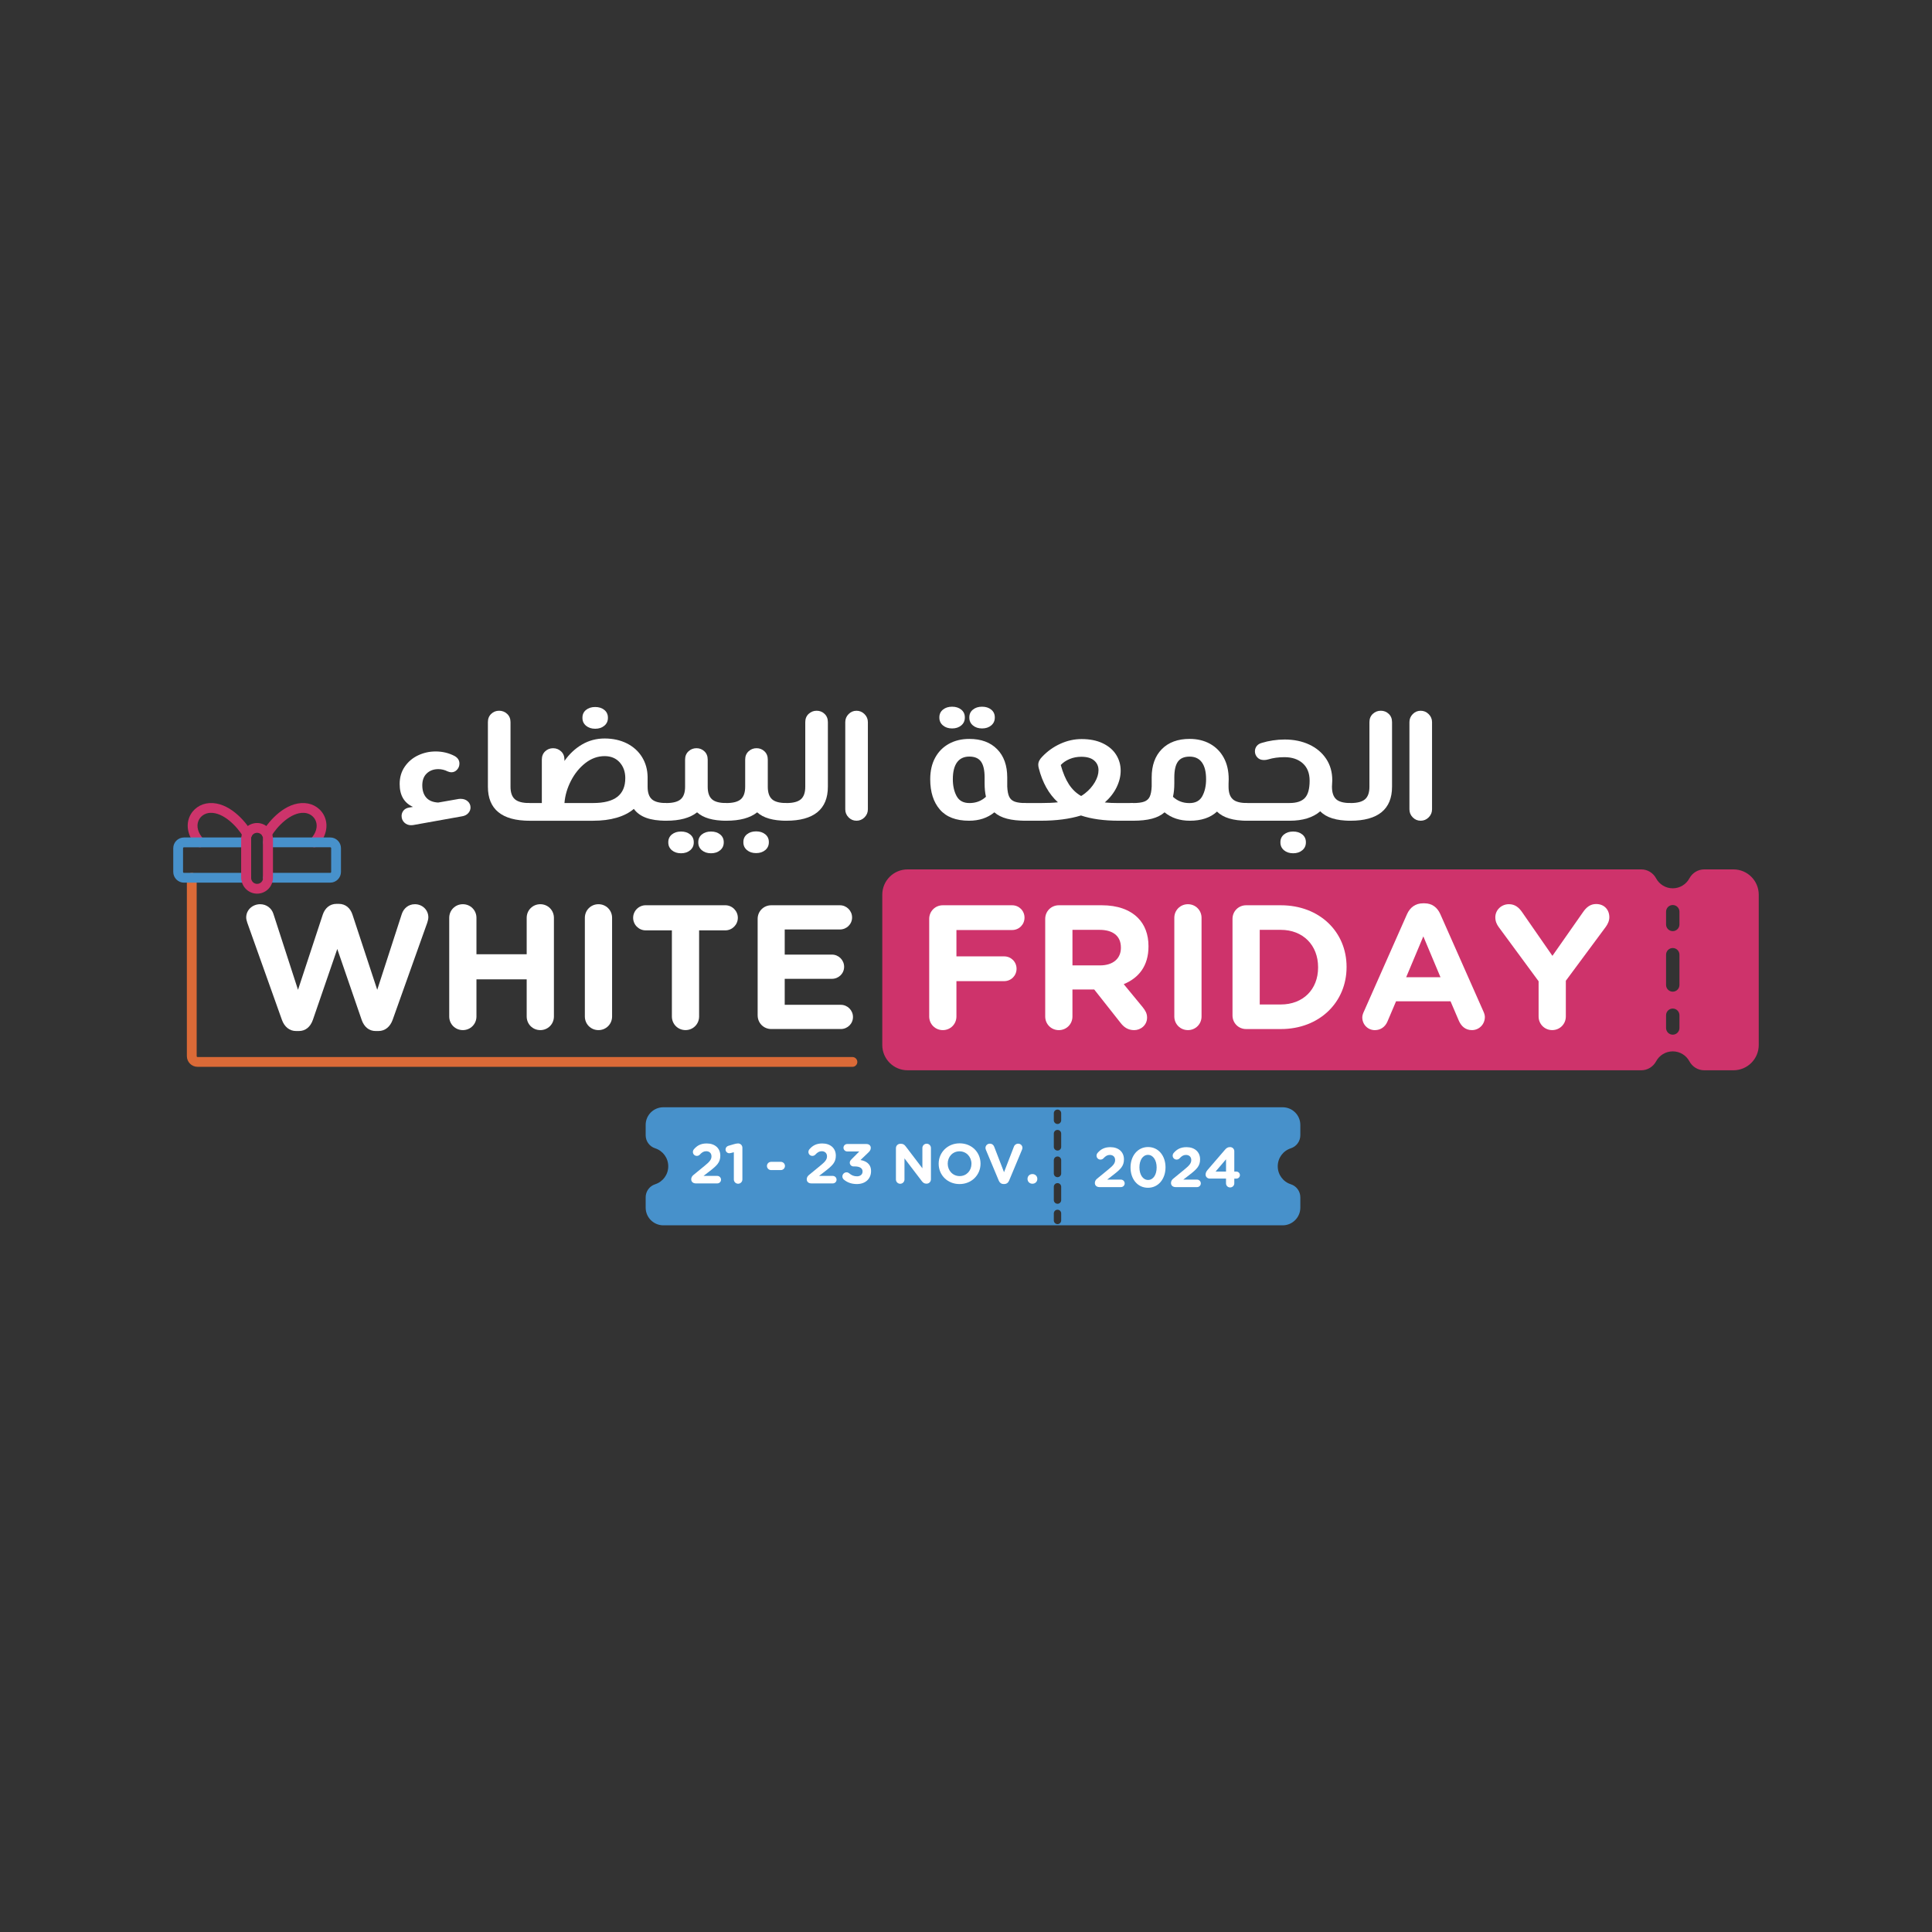 <?xml version="1.0" encoding="UTF-8"?>
<svg id="Layer_1" xmlns="http://www.w3.org/2000/svg" viewBox="0 0 1080 1080">
  <rect x="0" y="0" width="1080" height="1080" fill="#333333" stroke="none"/>
  <defs>
    <style>
      .cls-1 {
        fill: #4791cb;
      }

      .cls-2 {
        fill: #fff;
      }

      .cls-3 {
        fill: #cd346b;
      }

      .cls-4 {
        fill: #ce336b;
      }

      .cls-5 {
        fill: #db6a37;
      }
    </style>
  </defs>
  <path class="cls-3" d="M175.69,473.62c-.66,0-1.32-.24-1.85-.72-1.12-1.02-1.19-2.75-.17-3.87,3.06-3.35,4.09-7.05,2.83-10.16-1.05-2.59-3.54-4.31-6.48-4.48-7.51-.42-15.16,7.66-18.48,13.22-.77,1.3-2.46,1.72-3.75.94-1.3-.78-1.72-2.46-.94-3.75,3.7-6.19,12.78-16.5,23.49-15.87,5.07.3,9.38,3.32,11.23,7.88,2.06,5.07.62,11.02-3.86,15.92-.54.59-1.28.89-2.02.89Z"/>
  <path class="cls-3" d="M111.73,473.62c-.74,0-1.48-.3-2.02-.89-4.48-4.9-5.92-10.85-3.86-15.92,1.85-4.56,6.16-7.58,11.23-7.88,10.69-.64,19.79,9.68,23.49,15.87.78,1.3.35,2.98-.94,3.75-1.3.78-2.98.35-3.75-.94-3.32-5.55-10.96-13.63-18.48-13.22-2.95.17-5.43,1.89-6.48,4.48-1.26,3.11-.23,6.82,2.83,10.16,1.02,1.12.94,2.85-.17,3.87-.52.48-1.19.72-1.85.72Z"/>
  <path class="cls-4" d="M969.01,486h-16.36c-3.47,0-6.61,1.95-8.26,5-1.78,3.31-5.28,5.57-9.31,5.57s-7.53-2.25-9.31-5.57c-1.65-3.06-4.79-5-8.26-5h-410.17c-7.81,0-14.14,6.33-14.14,14.14v84.01c0,7.81,6.33,14.14,14.14,14.14h410.17c3.47,0,6.61-1.95,8.26-5,1.78-3.31,5.28-5.57,9.31-5.57s7.53,2.25,9.31,5.57c1.65,3.06,4.79,5,8.26,5h16.36c7.81,0,14.14-6.33,14.14-14.14v-84.01c0-7.81-6.33-14.14-14.14-14.14ZM938.82,574.65c0,2.07-1.67,3.74-3.74,3.74s-3.74-1.67-3.74-3.74v-7.12c0-2.07,1.67-3.74,3.74-3.74s3.74,1.67,3.74,3.74v7.12ZM938.82,550.61c0,2.07-1.67,3.74-3.74,3.74s-3.74-1.67-3.74-3.74v-16.92c0-2.07,1.67-3.74,3.74-3.74s3.74,1.67,3.74,3.74v16.92ZM938.82,516.77c0,2.07-1.67,3.74-3.74,3.74s-3.74-1.67-3.74-3.74v-7.12c0-2.07,1.67-3.74,3.74-3.74s3.74,1.67,3.74,3.74v7.12Z"/>
  <g>
    <path class="cls-2" d="M138.22,515.74c-.3-.89-.59-1.98-.59-2.87,0-4.25,3.56-7.41,7.81-7.41,3.56,0,6.43,2.27,7.41,5.44l13.74,42.41,13.84-42.02c1.19-3.56,3.86-6.03,7.71-6.03h1.19c3.86,0,6.52,2.37,7.71,6.03l13.84,42.02,13.74-42.41c.99-2.96,3.56-5.44,7.32-5.44,4.15,0,7.51,3.16,7.51,7.32,0,.89-.3,2.08-.59,2.97l-19.38,54.37c-1.38,3.85-4.25,6.23-7.91,6.23h-1.58c-3.66,0-6.43-2.27-7.81-6.23l-13.64-39.64-13.64,39.64c-1.38,3.95-4.15,6.23-7.81,6.23h-1.58c-3.66,0-6.52-2.37-7.91-6.23l-19.38-54.37Z"/>
    <path class="cls-2" d="M251.12,513.07c0-4.25,3.36-7.61,7.61-7.61s7.61,3.36,7.61,7.61v20.36h28.08v-20.36c0-4.25,3.36-7.61,7.61-7.61s7.61,3.36,7.61,7.61v55.16c0,4.25-3.36,7.61-7.61,7.61s-7.61-3.36-7.61-7.61v-20.76h-28.08v20.76c0,4.25-3.36,7.61-7.61,7.61s-7.61-3.36-7.61-7.61v-55.16Z"/>
    <path class="cls-2" d="M326.94,513.07c0-4.25,3.36-7.61,7.61-7.61s7.61,3.36,7.61,7.61v55.16c0,4.25-3.36,7.61-7.61,7.61s-7.61-3.36-7.61-7.61v-55.16Z"/>
    <path class="cls-2" d="M375.58,520.08h-14.63c-3.86,0-7.02-3.16-7.02-7.02s3.16-7.02,7.02-7.02h44.49c3.86,0,7.02,3.16,7.02,7.02s-3.16,7.02-7.02,7.02h-14.63v48.14c0,4.25-3.36,7.61-7.61,7.61s-7.61-3.36-7.61-7.61v-48.14Z"/>
    <path class="cls-2" d="M423.53,567.64v-53.98c0-4.25,3.36-7.61,7.61-7.61h38.36c3.76,0,6.82,3.06,6.82,6.82s-3.06,6.72-6.82,6.72h-30.84v14.04h26.39c3.76,0,6.82,3.06,6.82,6.82s-3.06,6.72-6.82,6.72h-26.39v14.53h31.34c3.76,0,6.82,3.06,6.82,6.82s-3.06,6.72-6.82,6.72h-38.85c-4.25,0-7.61-3.36-7.61-7.61Z"/>
    <path class="cls-2" d="M519.43,513.66c0-4.25,3.36-7.61,7.61-7.61h38.75c3.86,0,6.92,3.06,6.92,6.92s-3.06,6.92-6.92,6.92h-31.14v14.73h26.69c3.86,0,6.92,3.06,6.92,6.92s-3.06,6.92-6.92,6.92h-26.69v19.77c0,4.25-3.36,7.61-7.61,7.61s-7.61-3.36-7.61-7.61v-54.57Z"/>
    <path class="cls-2" d="M584.28,513.66c0-4.25,3.36-7.61,7.61-7.61h24.02c8.8,0,15.62,2.47,20.17,7.02,3.86,3.85,5.93,9.29,5.93,15.82v.2c0,10.87-5.44,17.6-13.84,21.06l10.58,12.85c1.48,1.88,2.47,3.46,2.47,5.83,0,4.25-3.56,7.02-7.22,7.02-3.46,0-5.74-1.68-7.51-3.95l-14.83-18.78h-12.16v15.12c0,4.25-3.36,7.61-7.61,7.61s-7.61-3.36-7.61-7.61v-54.57ZM614.93,539.66c7.41,0,11.66-3.95,11.66-9.79v-.2c0-6.52-4.55-9.88-11.96-9.88h-15.12v19.87h15.42Z"/>
    <path class="cls-2" d="M656.45,513.07c0-4.25,3.36-7.61,7.61-7.61s7.61,3.36,7.61,7.61v55.16c0,4.25-3.36,7.61-7.61,7.61s-7.61-3.36-7.61-7.61v-55.16Z"/>
    <path class="cls-2" d="M688.98,513.66c0-4.25,3.36-7.61,7.61-7.61h19.38c21.75,0,36.77,14.93,36.77,34.4v.2c0,19.48-15.03,34.6-36.77,34.6h-19.38c-4.25,0-7.61-3.36-7.61-7.61v-53.98ZM715.96,561.51c12.46,0,20.86-8.4,20.86-20.66v-.2c0-12.26-8.4-20.86-20.86-20.86h-11.76v41.72h11.76Z"/>
    <path class="cls-2" d="M762.43,565.46l24.12-54.47c1.68-3.76,4.74-6.03,8.9-6.03h.89c4.15,0,7.12,2.27,8.8,6.03l24.12,54.47c.49,1.09.79,2.08.79,3.06,0,4.05-3.16,7.32-7.22,7.32-3.56,0-5.93-2.08-7.32-5.24l-4.65-10.87h-30.45l-4.84,11.37c-1.28,2.97-3.85,4.75-7.02,4.75-3.95,0-7.02-3.16-7.02-7.12,0-1.09.4-2.17.89-3.26ZM805.24,546.28l-9.59-22.84-9.59,22.84h19.18Z"/>
    <path class="cls-2" d="M860.11,548.56l-22.34-30.35c-1.09-1.48-1.88-3.26-1.88-5.44,0-4.05,3.36-7.32,7.61-7.32,3.46,0,5.63,1.88,7.51,4.65l16.8,24.22,17.1-24.42c1.88-2.77,4.15-4.55,7.31-4.55,4.65,0,7.41,3.26,7.41,7.41,0,2.08-.99,3.95-1.98,5.34l-22.34,30.15v19.97c0,4.25-3.36,7.61-7.61,7.61s-7.61-3.36-7.61-7.61v-19.67Z"/>
  </g>
  <path class="cls-5" d="M476.5,596.36H110.45c-3.31,0-5.99-2.69-5.99-5.99v-99.69c0-1.51,1.23-2.74,2.74-2.74s2.74,1.23,2.74,2.74v99.69c0,.29.23.52.52.52h366.05c1.51,0,2.74,1.23,2.74,2.74s-1.23,2.74-2.74,2.74Z"/>
  <path class="cls-1" d="M184.61,493.41h-34.8c-1.51,0-2.74-1.23-2.74-2.74s1.23-2.74,2.74-2.74h34.8c.29,0,.51-.23.51-.53v-13.26c0-.28-.23-.51-.51-.51h-34.8c-1.51,0-2.74-1.23-2.74-2.74s1.23-2.74,2.74-2.74h34.8c3.3,0,5.99,2.69,5.99,5.99v13.26c0,3.31-2.69,6-5.99,6Z"/>
  <path class="cls-1" d="M137.63,493.41h-34.79c-3.3,0-5.99-2.69-5.99-6v-13.26c0-3.3,2.69-5.99,5.99-5.99h34.79c1.51,0,2.74,1.23,2.74,2.74s-1.23,2.74-2.74,2.74h-34.79c-.28,0-.52.23-.52.51v13.26c0,.3.23.53.52.53h34.79c1.51,0,2.74,1.23,2.74,2.74s-1.23,2.74-2.74,2.74Z"/>
  <path class="cls-3" d="M149.81,493.41c-1.51,0-2.74-1.23-2.74-2.74v-21.79c0-1.84-1.51-3.34-3.36-3.34s-3.36,1.5-3.36,3.34v21.79c0,1.51-1.23,2.74-2.74,2.74s-2.74-1.23-2.74-2.74v-21.79c0-4.86,3.96-8.81,8.83-8.81s8.83,3.95,8.83,8.81v21.79c0,1.51-1.23,2.74-2.74,2.74Z"/>
  <path class="cls-3" d="M143.72,499.56c-4.87,0-8.82-3.96-8.82-8.82v-21.78c0-1.51,1.23-2.74,2.74-2.74s2.74,1.23,2.74,2.74v21.78c0,1.85,1.5,3.35,3.35,3.35s3.35-1.5,3.35-3.35v-21.78c0-1.51,1.23-2.74,2.74-2.74s2.74,1.23,2.74,2.74v21.78c0,4.87-3.96,8.82-8.82,8.82Z"/>
  <g>
    <path class="cls-2" d="M257.57,446.56c1.56,0,2.86.46,3.9,1.38,1.03.92,1.55,2.08,1.55,3.48,0,1.17-.43,2.23-1.3,3.18-.87.95-2.08,1.54-3.64,1.76l-27.14,4.86c-.28.05-.67.08-1.17.08-1.45,0-2.69-.49-3.73-1.47-1.03-.98-1.55-2.22-1.55-3.73,0-1.12.36-2.12,1.09-3.02.73-.89,1.81-1.45,3.27-1.68l2.01-.34c-4.97-2.23-7.45-6.5-7.45-12.82,0-3.69.95-6.91,2.85-9.67,1.9-2.76,4.38-4.87,7.45-6.32,3.07-1.45,6.34-2.18,9.8-2.18,3.8,0,7.31.84,10.55,2.51,1.84,1.01,2.76,2.43,2.76,4.27,0,1.29-.43,2.42-1.3,3.39-.87.98-1.94,1.47-3.22,1.47-.62,0-1.31-.17-2.09-.5-1.68-.84-3.41-1.26-5.19-1.26-2.63,0-4.77.8-6.45,2.39-1.68,1.59-2.51,3.81-2.51,6.66s.74,5.19,2.22,6.87c1.48,1.68,3.7,2.6,6.66,2.76l11.48-2.01c.28-.05.67-.08,1.17-.08Z"/>
    <path class="cls-2" d="M278.6,454.02c-3.91-3.18-5.86-7.93-5.86-14.24v-36.1c0-1.9.61-3.43,1.84-4.61,1.23-1.17,2.71-1.76,4.44-1.76s3.22.59,4.48,1.76c1.26,1.17,1.88,2.71,1.88,4.61v36.1c0,3.24.81,5.57,2.43,6.99,1.62,1.42,4.33,2.14,8.13,2.14v9.88c-7.65,0-13.43-1.59-17.34-4.77Z"/>
    <path class="cls-2" d="M364.37,446.77c1.56,1.42,4.24,2.14,8.04,2.14v9.88c-4.52,0-8.27-.54-11.22-1.63-2.96-1.09-5.25-2.75-6.87-4.98-2.57,2.18-5.78,3.83-9.63,4.94-3.85,1.12-8.24,1.68-13.15,1.68h-35.6c-1.56,0-2.89-.46-3.98-1.38-1.09-.92-1.63-2.11-1.63-3.56s.54-2.64,1.63-3.56c1.09-.92,2.42-1.38,3.98-1.38h6.95v-24.29c0-1.9.61-3.43,1.84-4.61,1.23-1.17,2.71-1.76,4.44-1.76s3.22.59,4.48,1.76c1.26,1.17,1.88,2.71,1.88,4.61v.75c2.74-3.91,6.02-6.98,9.84-9.21,3.82-2.23,8.03-3.35,12.61-3.35s8.85.92,12.48,2.76c3.63,1.84,6.45,4.4,8.46,7.66,2.01,3.27,3.04,6.97,3.1,11.1v5.44c0,3.24.78,5.57,2.35,6.99ZM345.1,445.43c2.96-2.32,4.44-5.79,4.44-10.43,0-3.57-1.05-6.52-3.14-8.84-2.09-2.32-4.9-3.48-8.42-3.48-3.85,0-7.43,1.29-10.72,3.85-3.3,2.57-5.99,5.88-8.08,9.93-2.09,4.05-3.31,8.2-3.64,12.44h15.92c6.14,0,10.69-1.16,13.65-3.48ZM327.6,396.85c1.34-1.09,3.04-1.63,5.11-1.63s3.77.54,5.11,1.63c1.34,1.09,2.01,2.53,2.01,4.31v.17c0,1.79-.67,3.24-2.01,4.36-1.34,1.12-3.04,1.68-5.11,1.68s-3.77-.56-5.11-1.68c-1.34-1.12-2.01-2.57-2.01-4.36v-.17c0-1.79.67-3.22,2.01-4.31Z"/>
    <path class="cls-2" d="M406,458.79c-7.43,0-12.87-1.56-16.33-4.69-3.91,3.13-9.66,4.69-17.26,4.69-1.56,0-2.89-.46-3.98-1.38-1.09-.92-1.63-2.11-1.63-3.56s.54-2.64,1.63-3.56c1.09-.92,2.42-1.38,3.98-1.38,3.8,0,6.5-.71,8.13-2.14,1.62-1.42,2.43-3.75,2.43-6.99v-15.16c0-1.9.63-3.43,1.88-4.61,1.26-1.17,2.75-1.76,4.48-1.76s3.21.59,4.44,1.76c1.23,1.17,1.84,2.71,1.84,4.61v15.16c0,3.24.78,5.57,2.35,6.99,1.56,1.42,4.24,2.14,8.04,2.14v9.88ZM375.59,466.46c1.34-1.09,3.04-1.63,5.11-1.63s3.77.54,5.11,1.63c1.34,1.09,2.01,2.53,2.01,4.31v.17c0,1.79-.67,3.24-2.01,4.36-1.34,1.12-3.04,1.68-5.11,1.68s-3.77-.56-5.11-1.68c-1.34-1.12-2.01-2.57-2.01-4.36v-.17c0-1.79.67-3.22,2.01-4.31ZM392.35,466.46c1.34-1.09,3.04-1.63,5.11-1.63s3.77.54,5.11,1.63c1.34,1.09,2.01,2.53,2.01,4.31v.17c0,1.79-.67,3.24-2.01,4.36-1.34,1.12-3.04,1.68-5.11,1.68s-3.77-.56-5.11-1.68c-1.34-1.12-2.01-2.57-2.01-4.36v-.17c0-1.79.67-3.22,2.01-4.31Z"/>
    <path class="cls-2" d="M439.59,458.79c-7.43,0-12.87-1.56-16.33-4.69-3.91,3.13-9.66,4.69-17.26,4.69-1.56,0-2.89-.46-3.98-1.38-1.09-.92-1.63-2.11-1.63-3.56s.54-2.64,1.63-3.56c1.09-.92,2.42-1.38,3.98-1.38,3.8,0,6.5-.71,8.13-2.14,1.62-1.42,2.43-3.75,2.43-6.99v-15.16c0-1.9.63-3.43,1.88-4.61,1.26-1.17,2.75-1.76,4.48-1.76s3.21.59,4.44,1.76c1.23,1.17,1.84,2.71,1.84,4.61v15.16c0,3.24.78,5.57,2.35,6.99,1.56,1.42,4.24,2.14,8.04,2.14v9.88ZM417.56,466.37c1.34-1.09,3.04-1.63,5.11-1.63s3.77.54,5.11,1.63c1.34,1.09,2.01,2.53,2.01,4.31v.17c0,1.79-.67,3.24-2.01,4.36-1.34,1.12-3.04,1.68-5.11,1.68s-3.77-.56-5.11-1.68c-1.34-1.12-2.01-2.57-2.01-4.36v-.17c0-1.79.67-3.22,2.01-4.31Z"/>
    <path class="cls-2" d="M435.61,457.41c-1.09-.92-1.63-2.11-1.63-3.56s.54-2.64,1.63-3.56c1.09-.92,2.42-1.38,3.98-1.38,3.8,0,6.5-.71,8.13-2.14,1.62-1.42,2.43-3.75,2.43-6.99v-36.1c0-1.9.63-3.43,1.88-4.61,1.26-1.17,2.75-1.76,4.48-1.76s3.21.59,4.44,1.76c1.23,1.17,1.84,2.71,1.84,4.61v36.1c0,6.31-1.96,11.06-5.86,14.24-3.91,3.18-9.69,4.77-17.34,4.77-1.56,0-2.89-.46-3.98-1.38Z"/>
    <path class="cls-2" d="M474.35,456.91c-1.23-1.26-1.84-2.75-1.84-4.48v-48.75c0-1.73.61-3.22,1.84-4.48,1.23-1.26,2.71-1.88,4.44-1.88s3.22.63,4.48,1.88c1.26,1.26,1.88,2.75,1.88,4.48v48.75c0,1.73-.63,3.22-1.88,4.48-1.26,1.26-2.75,1.88-4.48,1.88s-3.21-.63-4.44-1.88Z"/>
    <path class="cls-2" d="M573.44,458.79c-4.13,0-7.64-.38-10.51-1.13-2.88-.75-5.24-1.94-7.08-3.56-3.8,3.13-8.52,4.69-14.16,4.69-7.26,0-12.69-2.08-16.29-6.24-3.6-4.16-5.4-9.81-5.4-16.96,0-4.63.92-8.64,2.76-12.02,1.84-3.38,4.41-5.97,7.71-7.79,3.29-1.81,7.09-2.72,11.39-2.72,6.59,0,11.77,1.91,15.54,5.74,3.77,3.83,5.65,9.09,5.65,15.79v5.03c.11,2.51.47,4.43,1.09,5.74.61,1.31,1.65,2.23,3.1,2.76,1.45.53,3.52.8,6.2.8v9.88ZM527.12,396.68c1.34-1.09,3.04-1.63,5.11-1.63s3.77.54,5.11,1.63c1.34,1.09,2.01,2.53,2.01,4.31v.17c0,1.79-.67,3.24-2.01,4.36-1.34,1.12-3.04,1.68-5.11,1.68s-3.77-.56-5.11-1.68c-1.34-1.12-2.01-2.57-2.01-4.36v-.17c0-1.79.67-3.22,2.01-4.31ZM534.74,445.01c1.4,2.6,3.8,3.9,7.2,3.9,3.63,0,6.7-1.17,9.21-3.52-.5-2.18-.75-4.69-.75-7.54v-3.27c0-4.02-.67-6.97-2.01-8.84-1.34-1.87-3.52-2.81-6.53-2.81s-5.31,1.08-6.87,3.22c-1.56,2.15-2.35,5.29-2.35,9.42,0,3.69.7,6.83,2.09,9.42ZM543.87,396.68c1.34-1.09,3.04-1.63,5.11-1.63s3.77.54,5.11,1.63c1.34,1.09,2.01,2.53,2.01,4.31v.17c0,1.79-.67,3.24-2.01,4.36-1.34,1.12-3.04,1.68-5.11,1.68s-3.77-.56-5.11-1.68c-1.34-1.12-2.01-2.57-2.01-4.36v-.17c0-1.79.67-3.22,2.01-4.31Z"/>
    <path class="cls-2" d="M633.42,448.91v9.88h-8.04c-8.27,0-15.3-.98-21.11-2.93-6.37,1.96-13.88,2.93-22.53,2.93h-8.29c-1.56,0-2.89-.46-3.98-1.38-1.09-.92-1.63-2.11-1.63-3.56s.54-2.64,1.63-3.56c1.09-.92,2.42-1.38,3.98-1.38h8.29c3.96,0,7.17-.14,9.63-.42-5.08-4.63-8.66-11.03-10.72-19.18-.17-.67-.25-1.28-.25-1.84,0-1.51.73-2.99,2.18-4.44,2.9-3.07,6.28-5.49,10.14-7.25,3.85-1.76,7.82-2.64,11.89-2.64,4.63,0,8.6.8,11.89,2.39,3.29,1.59,5.78,3.73,7.45,6.41,1.68,2.68,2.51,5.64,2.51,8.88,0,3.07-.75,6.16-2.26,9.26-1.51,3.1-3.71,5.93-6.62,8.5,2.07.22,4.66.34,7.79.34h8.04ZM597.53,438.44c1.81,2.79,4.09,4.97,6.83,6.53.5-.28,1.2-.75,2.09-1.42,2.35-1.84,4.2-3.94,5.57-6.28,1.37-2.35,2.05-4.58,2.05-6.7,0-2.23-.81-4.05-2.43-5.44-1.62-1.4-4.02-2.09-7.2-2.09-2.35,0-4.52.42-6.53,1.26-2.01.84-3.66,1.96-4.94,3.35,1.23,4.41,2.75,8.01,4.57,10.81Z"/>
    <path class="cls-2" d="M689.12,446.77c1.56,1.42,4.24,2.14,8.04,2.14v9.88c-7.82,0-13.43-1.7-16.84-5.11-3.69,3.41-8.74,5.11-15.16,5.11-5.64,0-10.36-1.56-14.16-4.69-1.84,1.62-4.2,2.81-7.08,3.56-2.88.75-6.38,1.13-10.51,1.13-1.56,0-2.89-.46-3.98-1.38-1.09-.92-1.63-2.11-1.63-3.56s.54-2.64,1.63-3.56c1.09-.92,2.42-1.38,3.98-1.38,2.68,0,4.75-.26,6.2-.8,1.45-.53,2.48-1.45,3.1-2.76.61-1.31.98-3.22,1.09-5.74v-5.03c0-6.7,1.88-11.96,5.65-15.79,3.77-3.82,8.95-5.74,15.54-5.74,4.3,0,8.1.91,11.39,2.72,3.29,1.82,5.86,4.41,7.71,7.79,1.84,3.38,2.76,7.39,2.76,12.02,0,1.17-.03,2.04-.08,2.6v1.59c0,3.24.78,5.57,2.35,6.99ZM672.12,445.01c1.4-2.6,2.09-5.74,2.09-9.42,0-4.13-.78-7.27-2.35-9.42-1.56-2.15-3.85-3.22-6.87-3.22s-5.19.94-6.53,2.81c-1.34,1.87-2.01,4.82-2.01,8.84v3.27c0,2.85-.25,5.36-.75,7.54,2.51,2.35,5.58,3.52,9.21,3.52,3.41,0,5.81-1.3,7.2-3.9Z"/>
    <path class="cls-2" d="M746.92,446.77c1.56,1.42,4.24,2.14,8.04,2.14v9.88c-7.93,0-13.57-1.76-16.92-5.28-4.08,3.52-9.77,5.28-17.09,5.28h-23.79c-1.79,0-3.17-.49-4.15-1.47-.98-.98-1.47-2.14-1.47-3.48s.49-2.5,1.47-3.48c.98-.98,2.36-1.47,4.15-1.47h23.71c3.91,0,6.76-.93,8.54-2.81,1.79-1.87,2.68-5.1,2.68-9.67,0-4.19-1.29-7.43-3.85-9.72-2.57-2.29-5.98-3.43-10.22-3.43-3.35,0-6.39.42-9.13,1.26-.73.22-1.51.34-2.35.34-1.56,0-2.79-.49-3.69-1.47-.89-.98-1.34-2.11-1.34-3.39,0-1.12.34-2.11,1.01-2.97.67-.87,1.68-1.47,3.02-1.8,1.79-.56,3.78-1.01,5.99-1.34,2.21-.33,4.4-.5,6.58-.5,5.14,0,9.72.94,13.74,2.81,4.02,1.87,7.17,4.52,9.47,7.96,2.29,3.43,3.43,7.44,3.43,12.02,0,.84-.06,1.98-.17,3.43v.17c0,3.24.78,5.57,2.35,6.99ZM717.77,466.46c1.34-1.09,3.04-1.63,5.11-1.63s3.77.54,5.11,1.63c1.34,1.09,2.01,2.53,2.01,4.31v.17c0,1.79-.67,3.24-2.01,4.36-1.34,1.12-3.04,1.68-5.11,1.68s-3.77-.56-5.11-1.68c-1.34-1.12-2.01-2.57-2.01-4.36v-.17c0-1.79.67-3.22,2.01-4.31Z"/>
    <path class="cls-2" d="M750.98,457.41c-1.09-.92-1.63-2.11-1.63-3.56s.54-2.64,1.63-3.56c1.09-.92,2.42-1.38,3.98-1.38,3.8,0,6.5-.71,8.13-2.14,1.62-1.42,2.43-3.75,2.43-6.99v-36.1c0-1.9.63-3.43,1.88-4.61,1.26-1.17,2.75-1.76,4.48-1.76s3.21.59,4.44,1.76c1.23,1.17,1.84,2.71,1.84,4.61v36.1c0,6.31-1.96,11.06-5.86,14.24-3.91,3.18-9.69,4.77-17.34,4.77-1.56,0-2.89-.46-3.98-1.38Z"/>
    <path class="cls-2" d="M789.72,456.91c-1.23-1.26-1.84-2.75-1.84-4.48v-48.75c0-1.73.61-3.22,1.84-4.48,1.23-1.26,2.71-1.88,4.44-1.88s3.22.63,4.48,1.88c1.26,1.26,1.88,2.75,1.88,4.48v48.75c0,1.73-.63,3.22-1.88,4.48-1.26,1.26-2.75,1.88-4.48,1.88s-3.21-.63-4.44-1.88Z"/>
  </g>
  <g>
    <path class="cls-1" d="M721.57,641.91c3.18-1.03,5.32-3.96,5.32-7.3v-5.8c0-5.43-4.43-9.84-9.86-9.84h-346.24c-5.43,0-9.86,4.41-9.86,9.84v5.8c0,3.35,2.14,6.27,5.32,7.3,4.36,1.42,7.3,5.44,7.3,10.05s-2.94,8.63-7.3,10.04c-3.18,1.03-5.32,3.96-5.32,7.3v5.8c0,5.43,4.43,9.86,9.86,9.86h346.24c5.43,0,9.86-4.43,9.86-9.86v-5.8c0-3.35-2.14-6.27-5.32-7.3-4.37-1.4-7.3-5.44-7.3-10.04s2.93-8.63,7.3-10.05ZM593.21,682.22c0,1.14-.92,2.07-2.05,2.07s-2.07-.93-2.07-2.07v-3.91c0-1.14.93-2.07,2.07-2.07s2.05.93,2.05,2.07v3.91ZM593.21,670.86c0,1.14-.92,2.05-2.05,2.05s-2.07-.92-2.07-2.05v-7.44c0-1.14.93-2.05,2.07-2.05s2.05.92,2.05,2.05v7.44ZM593.21,655.98c0,1.14-.92,2.07-2.05,2.07s-2.07-.93-2.07-2.07v-7.43c0-1.14.93-2.07,2.07-2.07s2.05.93,2.05,2.07v7.43ZM593.21,641.12c0,1.14-.92,2.05-2.05,2.05s-2.07-.92-2.07-2.05v-7.44c0-1.14.93-2.05,2.07-2.05s2.05.92,2.05,2.05v7.44ZM593.21,626.24c0,1.14-.92,2.07-2.05,2.07s-2.07-.93-2.07-2.07v-3.93c0-1.14.93-2.05,2.07-2.05s2.05.92,2.05,2.05v3.93Z"/>
    <g>
      <path class="cls-2" d="M387.65,656.81l6.26-5.13c2.74-2.23,3.81-3.46,3.81-5.28s-1.23-2.86-2.96-2.86c-1.38,0-2.36.6-3.59,1.92-.31.35-.88.69-1.64.69-1.23,0-2.2-.97-2.2-2.2,0-.53.22-1.1.57-1.51,1.76-2.04,3.84-3.24,7.17-3.24,4.56,0,7.58,2.67,7.58,6.79v.06c0,3.68-1.89,5.5-5.79,8.52l-3.59,2.77h7.68c1.16,0,2.11.94,2.11,2.11s-.94,2.08-2.11,2.08h-11.95c-1.51,0-2.61-.85-2.61-2.3,0-.94.44-1.76,1.26-2.42Z"/>
      <path class="cls-2" d="M410.24,644.1l-1.7.44c-.25.06-.6.13-.85.13-1.13,0-2.11-.94-2.11-2.08,0-.97.63-1.79,1.6-2.08l3.11-.91c.91-.25,1.6-.41,2.26-.41h.06c1.32,0,2.39,1.07,2.39,2.39v17.74c0,1.32-1.07,2.39-2.39,2.39s-2.39-1.07-2.39-2.39v-15.22Z"/>
      <path class="cls-2" d="M428.73,651.78c0-1.26,1.04-2.3,2.3-2.3h5.47c1.26,0,2.3,1.04,2.3,2.3s-1.04,2.3-2.3,2.3h-5.47c-1.26,0-2.3-1.04-2.3-2.3Z"/>
      <path class="cls-2" d="M452.23,656.81l6.26-5.13c2.74-2.23,3.81-3.46,3.81-5.28s-1.23-2.86-2.96-2.86c-1.38,0-2.36.6-3.59,1.92-.31.35-.88.69-1.64.69-1.23,0-2.2-.97-2.2-2.2,0-.53.22-1.1.57-1.51,1.76-2.04,3.84-3.24,7.17-3.24,4.56,0,7.58,2.67,7.58,6.79v.06c0,3.68-1.89,5.5-5.79,8.52l-3.59,2.77h7.68c1.16,0,2.11.94,2.11,2.11s-.94,2.08-2.11,2.08h-11.95c-1.51,0-2.61-.85-2.61-2.3,0-.94.44-1.76,1.26-2.42Z"/>
      <path class="cls-2" d="M471.71,659.39c-.44-.38-.82-1.04-.82-1.73,0-1.26,1.07-2.33,2.33-2.33.69,0,1.16.28,1.54.6,1.26,1.07,2.58,1.64,4.31,1.64,1.82,0,3.11-1.04,3.11-2.67v-.06c0-1.79-1.6-2.8-4.31-2.8h-.76c-1.13,0-2.08-.94-2.08-2.08,0-.66.28-1.23,1.04-1.98l4.28-4.31h-6.76c-1.13,0-2.08-.94-2.08-2.08s.94-2.08,2.08-2.08h10.73c1.42,0,2.45.82,2.45,2.14,0,1.2-.57,1.86-1.45,2.7l-4.31,4.12c2.99.5,5.91,2.08,5.91,6.16v.06c0,4.15-3.02,7.2-7.93,7.2-3.14,0-5.5-.98-7.3-2.52Z"/>
      <path class="cls-2" d="M500.84,641.81c0-1.35,1.07-2.42,2.42-2.42h.5c1.16,0,1.86.57,2.52,1.42l9.34,12.27v-11.35c0-1.32,1.07-2.39,2.39-2.39s2.39,1.07,2.39,2.39v17.52c0,1.35-1.07,2.42-2.42,2.42h-.16c-1.16,0-1.86-.57-2.52-1.42l-9.69-12.71v11.8c0,1.32-1.07,2.39-2.39,2.39s-2.39-1.07-2.39-2.39v-17.52Z"/>
      <path class="cls-2" d="M524.72,650.58v-.06c0-6.26,4.94-11.39,11.73-11.39s11.67,5.06,11.67,11.32v.06c0,6.26-4.94,11.39-11.73,11.39s-11.67-5.06-11.67-11.32ZM543.05,650.58v-.06c0-3.77-2.77-6.92-6.67-6.92s-6.6,3.08-6.6,6.86v.06c0,3.77,2.77,6.92,6.67,6.92s6.6-3.08,6.6-6.86Z"/>
      <path class="cls-2" d="M558.31,659.95l-7.14-17.08c-.16-.38-.28-.76-.28-1.16,0-1.35,1.07-2.39,2.42-2.39,1.26,0,2.08.72,2.45,1.7l5.5,14.25,5.57-14.41c.31-.79,1.16-1.54,2.33-1.54,1.32,0,2.39,1.01,2.39,2.33,0,.38-.13.79-.25,1.07l-7.2,17.24c-.5,1.19-1.42,1.92-2.74,1.92h-.31c-1.32,0-2.23-.72-2.74-1.92Z"/>
      <path class="cls-2" d="M577.13,656.31c1.57,0,2.74,1.16,2.74,2.67v.06c0,1.51-1.16,2.67-2.74,2.67s-2.74-1.16-2.74-2.67v-.06c0-1.51,1.16-2.67,2.74-2.67Z"/>
    </g>
    <g>
      <path class="cls-2" d="M613.29,658.88l6.26-5.13c2.74-2.23,3.81-3.46,3.81-5.28s-1.23-2.86-2.96-2.86c-1.38,0-2.36.6-3.59,1.92-.31.35-.88.69-1.64.69-1.23,0-2.2-.97-2.2-2.2,0-.53.22-1.1.57-1.51,1.76-2.04,3.84-3.24,7.17-3.24,4.56,0,7.58,2.67,7.58,6.79v.06c0,3.68-1.89,5.5-5.79,8.52l-3.59,2.77h7.68c1.16,0,2.11.94,2.11,2.11s-.94,2.08-2.11,2.08h-11.95c-1.51,0-2.61-.85-2.61-2.3,0-.94.44-1.76,1.26-2.42Z"/>
      <path class="cls-2" d="M631.97,652.65v-.06c0-6.39,3.96-11.39,9.81-11.39s9.75,4.94,9.75,11.32v.06c0,6.38-3.93,11.39-9.81,11.39s-9.75-4.94-9.75-11.32ZM646.57,652.65v-.06c0-3.99-1.95-7.01-4.84-7.01s-4.78,2.93-4.78,6.95v.06c0,4.03,1.92,7.01,4.84,7.01s4.78-2.96,4.78-6.95Z"/>
      <path class="cls-2" d="M655.85,658.88l6.26-5.13c2.74-2.23,3.81-3.46,3.81-5.28s-1.23-2.86-2.96-2.86c-1.38,0-2.36.6-3.59,1.92-.31.35-.88.69-1.64.69-1.23,0-2.2-.97-2.2-2.2,0-.53.22-1.1.57-1.51,1.76-2.04,3.84-3.24,7.17-3.24,4.56,0,7.58,2.67,7.58,6.79v.06c0,3.68-1.89,5.5-5.79,8.52l-3.59,2.77h7.68c1.16,0,2.11.94,2.11,2.11s-.94,2.08-2.11,2.08h-11.95c-1.51,0-2.61-.85-2.61-2.3,0-.94.44-1.76,1.26-2.42Z"/>
      <path class="cls-2" d="M685.36,658.84h-9.06c-1.29,0-2.36-.94-2.36-2.23,0-1.01.41-1.79,1.13-2.64l9.56-11.1c.91-1.07,1.6-1.64,3.02-1.64,1.29,0,2.33,1.01,2.33,2.3v11.39h1.16c1.1,0,1.98.88,1.98,1.98s-.88,1.95-1.98,1.95h-1.16v2.64c0,1.29-1.04,2.3-2.33,2.3s-2.3-1.01-2.3-2.3v-2.64ZM685.36,654.91v-6.86l-5.85,6.86h5.85Z"/>
    </g>
  </g>
</svg>